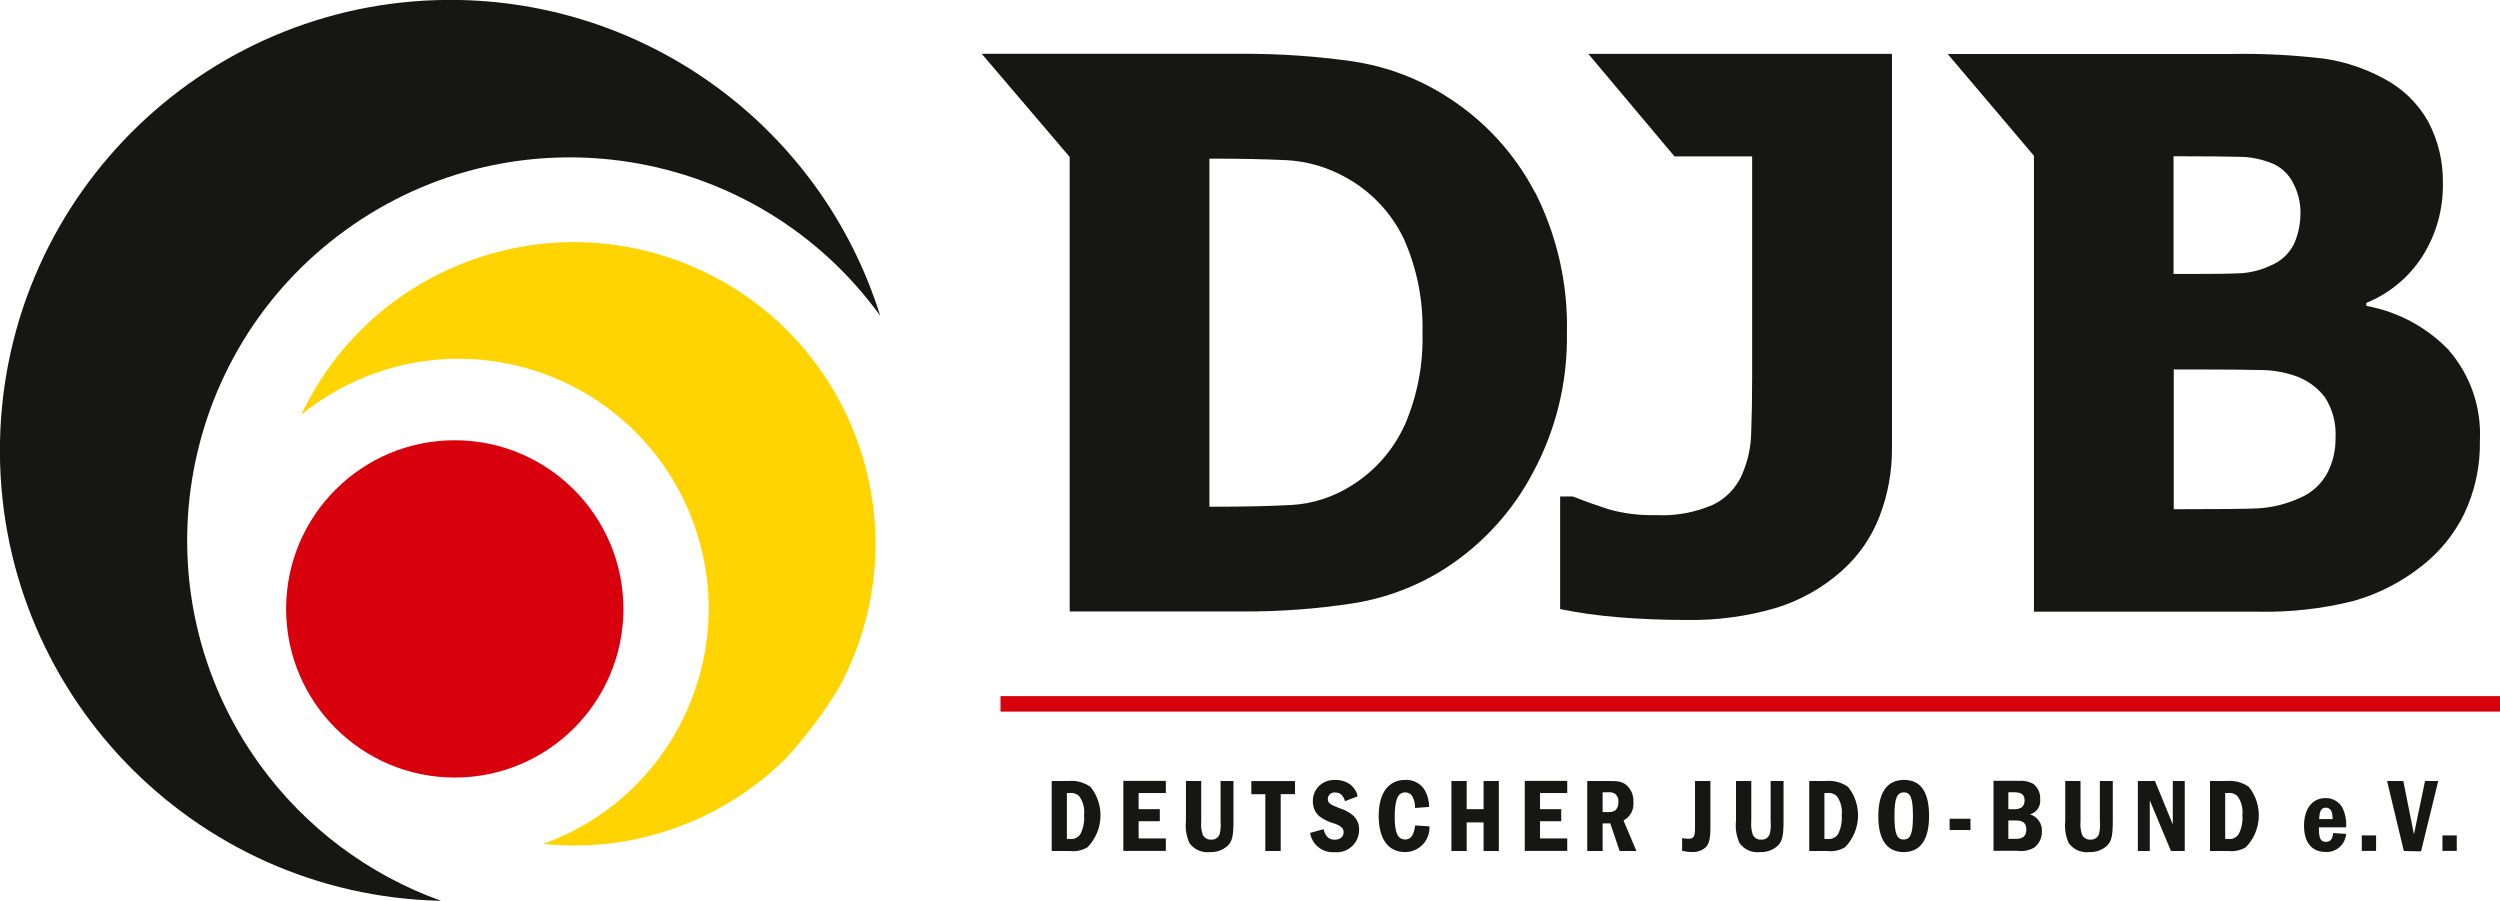 <?xml version="1.0" encoding="UTF-8"?><svg id="a" xmlns="http://www.w3.org/2000/svg" viewBox="0 0 232.43 83.74"><path d="m73.16,70.41c-5.25,5.25-12.37,8.21-19.8,8.2-.96,0-1.91-.05-2.87-.15,12.08-4.33,18.36-17.63,14.03-29.71-4.33-12.08-17.63-18.36-29.71-14.03-2.46.88-4.76,2.18-6.8,3.83,6.63-14,23.35-19.96,37.35-13.33,14,6.63,19.96,23.35,13.33,37.35-.23.5-.48.98-.75,1.47-1.39,2.27-2.99,4.4-4.79,6.37" style="fill:#ffd400; stroke-width:0px;"/><path d="m57.96,56.61c0,8.66-7.02,15.68-15.68,15.68s-15.68-7.02-15.68-15.68c0-8.66,7.02-15.68,15.68-15.68,8.66.01,15.67,7.03,15.68,15.68" style="fill:#d9000d; stroke-width:0px;"/><path d="m81.83,29.35c-11.53-15.92-33.79-19.48-49.71-7.95-15.92,11.53-19.48,33.79-7.95,49.71,4.21,5.81,10.08,10.22,16.84,12.64C17.89,83.26-.47,64.13,0,41.01.49,17.89,19.62-.47,42.74,0c17.98.37,33.71,12.18,39.09,29.34" style="fill:#161615; stroke-width:0px;"/><path d="m147.67,5.01l8.01,9.53h7.22v20.74c0,1.83-.03,3.49-.09,4.99-.03,1.36-.33,2.7-.89,3.94-.54,1.18-1.47,2.14-2.64,2.71-1.68.73-3.51,1.07-5.34.97-1.49.04-2.98-.14-4.41-.55-1.14-.37-2.24-.76-3.29-1.18h-1.19v10.47c1.76.36,3.55.6,5.34.75,2.02.17,4.19.26,6.49.26,2.77.04,5.54-.33,8.2-1.11,2.29-.7,4.4-1.88,6.18-3.48,1.55-1.38,2.75-3.12,3.49-5.06.78-2.03,1.17-4.18,1.15-6.35V5.01h-28.22Z" style="fill:#161615; stroke-width:0px;"/><path d="m142.72,17.91c-1.87-3.6-4.65-6.64-8.06-8.83-2.7-1.76-5.75-2.91-8.93-3.38-3.38-.48-6.8-.71-10.22-.7h-24.24l8.18,9.59v42.26h16.2c3.38.01,6.76-.24,10.1-.75,3.13-.49,6.12-1.63,8.78-3.36,3.37-2.21,6.12-5.24,7.99-8.8,2.15-3.98,3.23-8.44,3.16-12.97.11-4.54-.91-9.03-2.95-13.08m-12.14,21.64c-1.04,2.28-2.73,4.22-4.85,5.56-1.71,1.1-3.67,1.75-5.7,1.86-2,.11-4.45.16-7.36.16h-.24V14.75h.24c2.68,0,4.98.05,6.91.14,1.94.1,3.83.65,5.52,1.6,2.34,1.28,4.23,3.27,5.39,5.68,1.23,2.74,1.83,5.73,1.75,8.73.09,2.97-.48,5.92-1.66,8.65" style="fill:#161615; stroke-width:0px;"/><path d="m227.69,32.57c-2.06-2.15-4.76-3.6-7.69-4.13v-.28c2.15-.87,3.98-2.39,5.23-4.35,1.27-2.02,1.93-4.37,1.89-6.75.04-2.01-.43-4-1.38-5.78-.96-1.71-2.41-3.1-4.16-4-1.72-.93-3.59-1.55-5.52-1.83-2.87-.34-5.76-.49-8.65-.43h-26.33l8.02,9.46v42.39h20.75c3,.07,5.99-.26,8.9-.98,2.34-.65,4.52-1.77,6.42-3.28,1.66-1.29,3.01-2.95,3.93-4.84,1.01-2.12,1.51-4.45,1.46-6.8.16-3.07-.87-6.08-2.89-8.41m-25.58-18.03h.9c2.31,0,4.05.02,5.22.05,1.04,0,2.07.22,3.04.61.88.37,1.59,1.05,1.99,1.91.41.8.63,1.67.64,2.57.02,1.03-.18,2.05-.59,2.99-.45.91-1.21,1.63-2.15,2.01-.86.42-1.8.66-2.76.73-.89.05-2.45.07-4.67.07h-1.63v-10.94Zm14.23,29.55c-.58,1.02-1.49,1.81-2.58,2.25-1.25.56-2.59.88-3.95.94-1.29.05-3.63.07-7,.07h-.69v-12.99h2.39c2.31,0,4.15.02,5.53.05,1.1-.01,2.2.16,3.24.5,1.16.37,2.18,1.09,2.91,2.06.71,1.12,1.05,2.44.97,3.76.02,1.17-.26,2.33-.82,3.36" style="fill:#161615; stroke-width:0px;"/><path d="m99.31,72.61c.74-.07,1.47.12,2.08.55,1.34,1.67,1.21,4.08-.28,5.61-.49.29-1.06.42-1.62.35h-1.71v-6.51h1.53Zm-.11,5.39h.24c.4.06.79-.12,1.01-.46.27-.54.39-1.14.34-1.75.07-.62-.08-1.24-.44-1.75-.24-.24-.58-.36-.92-.31h-.24v4.26Z" style="fill:#161615; stroke-width:0px;"/><path d="m108.39,72.61v1.12h-2.53v1.5h1.97v1.12h-1.97v1.6h2.53v1.16h-3.95v-6.51h3.95Z" style="fill:#161615; stroke-width:0px;"/><path d="m111.68,72.61v3.72c-.04.43,0,.86.14,1.27.14.3.46.49.79.46.35.03.68-.19.79-.53.09-.39.12-.8.08-1.2v-3.72h1.2v3.66c0,1.47-.11,1.93-.55,2.37-.45.4-1.04.61-1.64.58-.74.09-1.46-.23-1.9-.83-.29-.64-.41-1.35-.33-2.06v-3.72h1.42Z" style="fill:#161615; stroke-width:0px;"/><path d="m120.4,72.61v1.22h-1.33v5.29h-1.43v-5.28h-1.3v-1.22h4.06Z" style="fill:#161615; stroke-width:0px;"/><path d="m125.05,74.49c-.18-.57-.46-.81-.92-.81-.34-.04-.64.21-.68.55,0,.02,0,.03,0,.05,0,.37.18.52,1.12.87.42.13.81.33,1.15.6.42.34.66.86.64,1.4,0,1.15-.92,2.08-2.07,2.09-.08,0-.16,0-.23-.01-1.1.08-2.08-.7-2.26-1.79l1.25-.35c.18.68.5.98,1.04.98.5,0,.83-.28.83-.7,0-.37-.23-.58-.9-.82-.49-.13-.95-.35-1.36-.66-.39-.34-.61-.84-.6-1.37-.04-1.06.79-1.96,1.86-2,.08,0,.15,0,.23,0,.52-.02,1.03.14,1.44.46.33.27.55.64.64,1.05l-1.19.46Z" style="fill:#161615; stroke-width:0px;"/><path d="m132.9,76.84c.06,1.26-.91,2.32-2.17,2.38-.03,0-.07,0-.1,0-1.56,0-2.45-1.22-2.45-3.35s.89-3.36,2.47-3.36c.75-.04,1.47.34,1.84,1,.25.47.38.98.38,1.51l-1.31.1c.01-.36-.06-.72-.23-1.04-.13-.26-.4-.41-.68-.41-.69,0-.98.67-.98,2.3,0,1.47.28,2.08.98,2.08.52,0,.81-.41.92-1.31l1.33.09Z" style="fill:#161615; stroke-width:0px;"/><path d="m136.36,72.61v2.62h1.57v-2.62h1.42v6.51h-1.42v-2.66h-1.57v2.66h-1.42v-6.51h1.42Z" style="fill:#161615; stroke-width:0px;"/><path d="m145.71,72.61v1.12h-2.53v1.5h1.97v1.12h-1.97v1.6h2.53v1.16h-3.95v-6.51h3.95Z" style="fill:#161615; stroke-width:0px;"/><path d="m149.62,72.61c.9,0,1.2.07,1.58.37.46.4.7.99.66,1.6.07.7-.29,1.37-.92,1.7l1.2,2.84h-1.56l-.87-2.57h-.71v2.57h-1.43v-6.51h2.04Zm-.61,2.89h.62c.55,0,.84-.33.84-.95.02-.28-.09-.55-.3-.74-.18-.12-.39-.17-.6-.15h-.57v1.83Z" style="fill:#161615; stroke-width:0px;"/><path d="m159.02,72.61v4.32c0,1.06-.12,1.54-.46,1.87-.36.3-.82.45-1.29.41-.3,0-.59-.04-.88-.1v-1.19c.19.04.38.06.58.06.51,0,.62-.2.62-1.05v-4.32h1.42Z" style="fill:#161615; stroke-width:0px;"/><path d="m162.82,72.61v3.72c-.04.43,0,.86.14,1.27.14.3.46.49.79.46.35.03.68-.19.79-.53.09-.39.12-.8.08-1.2v-3.72h1.2v3.66c0,1.47-.11,1.93-.55,2.37-.45.4-1.04.61-1.64.58-.74.09-1.46-.23-1.9-.83-.29-.64-.41-1.35-.33-2.06v-3.72h1.42Z" style="fill:#161615; stroke-width:0px;"/><path d="m169.74,72.61c.74-.07,1.47.12,2.08.55,1.34,1.67,1.21,4.08-.28,5.61-.49.29-1.06.42-1.62.35h-1.71v-6.51h1.53Zm-.11,5.39h.24c.4.06.8-.12,1.02-.46.27-.54.39-1.14.34-1.75.07-.62-.08-1.24-.44-1.75-.24-.24-.58-.36-.92-.31h-.25v4.26Z" style="fill:#161615; stroke-width:0px;"/><path d="m179.35,75.87c0,2.2-.81,3.35-2.36,3.35s-2.36-1.14-2.36-3.33.8-3.38,2.39-3.38,2.33,1.16,2.33,3.36m-3.22-.02c0,1.65.22,2.2.86,2.2s.86-.56.86-2.2-.22-2.18-.85-2.18-.87.55-.87,2.17" style="fill:#161615; stroke-width:0px;"/><rect x="181.26" y="76.12" width="1.94" height="1.05" style="fill:#161615; stroke-width:0px;"/><path d="m187.57,72.61c.51-.07,1.04.03,1.49.28.42.35.66.88.62,1.43.07.63-.33,1.22-.94,1.39.69.21,1.15.88,1.1,1.6.01.58-.25,1.14-.71,1.49-.48.27-1.03.38-1.57.3h-2.22v-6.51h2.22Zm-.39,2.62c.27.03.55-.03.79-.17.18-.17.27-.4.26-.64,0-.53-.28-.76-.95-.76h-.56v1.57h.45Zm.24,2.76c.66,0,.97-.27.97-.86s-.29-.85-.97-.85h-.7v1.71h.7Z" style="fill:#161615; stroke-width:0px;"/><path d="m193.43,72.61v3.72c-.04.43,0,.86.14,1.27.14.3.46.49.79.46.35.03.68-.19.79-.53.09-.39.12-.8.08-1.2v-3.72h1.2v3.66c0,1.47-.11,1.93-.55,2.37-.45.4-1.04.61-1.64.58-.74.09-1.46-.23-1.9-.83-.29-.64-.41-1.35-.33-2.06v-3.72h1.42Z" style="fill:#161615; stroke-width:0px;"/><path d="m200.35,72.61l1.66,4.04v-4.04h1.11v6.51h-1.28l-1.97-4.71v4.71h-1.11v-6.51h1.59Z" style="fill:#161615; stroke-width:0px;"/><path d="m207,72.61c.74-.07,1.47.12,2.08.55,1.34,1.67,1.21,4.08-.28,5.61-.49.29-1.06.42-1.62.35h-1.71v-6.51h1.53Zm-.11,5.39h.24c.4.06.79-.12,1.01-.46.27-.54.39-1.14.34-1.75.07-.62-.08-1.24-.44-1.75-.24-.24-.58-.36-.92-.31h-.24v4.26Z" style="fill:#161615; stroke-width:0px;"/><path d="m215.6,76.93v.25c0,.77.18,1.09.64,1.09.41,0,.61-.23.68-.82l1.2.08c-.07.99-.92,1.74-1.91,1.68-1.27,0-2-.89-2-2.44s.74-2.57,2-2.57c.64-.02,1.24.32,1.56.88.28.57.41,1.21.35,1.84h-2.53Zm1.26-.91c0-.6-.22-.93-.62-.93-.42,0-.6.31-.62,1.06h1.25v-.14Z" style="fill:#161615; stroke-width:0px;"/><rect x="219.58" y="77.67" width="1.33" height="1.44" style="fill:#161615; stroke-width:0px;"/><path d="m223.44,72.61l.99,4.96,1.03-4.96h1.23l-1.6,6.54-1.6-.03-1.56-6.51h1.5Z" style="fill:#161615; stroke-width:0px;"/><rect x="227.08" y="77.67" width="1.33" height="1.44" style="fill:#161615; stroke-width:0px;"/><rect x="93.02" y="64.72" width="139.41" height="1.44" style="fill:#d9000d; stroke-width:0px;"/></svg>